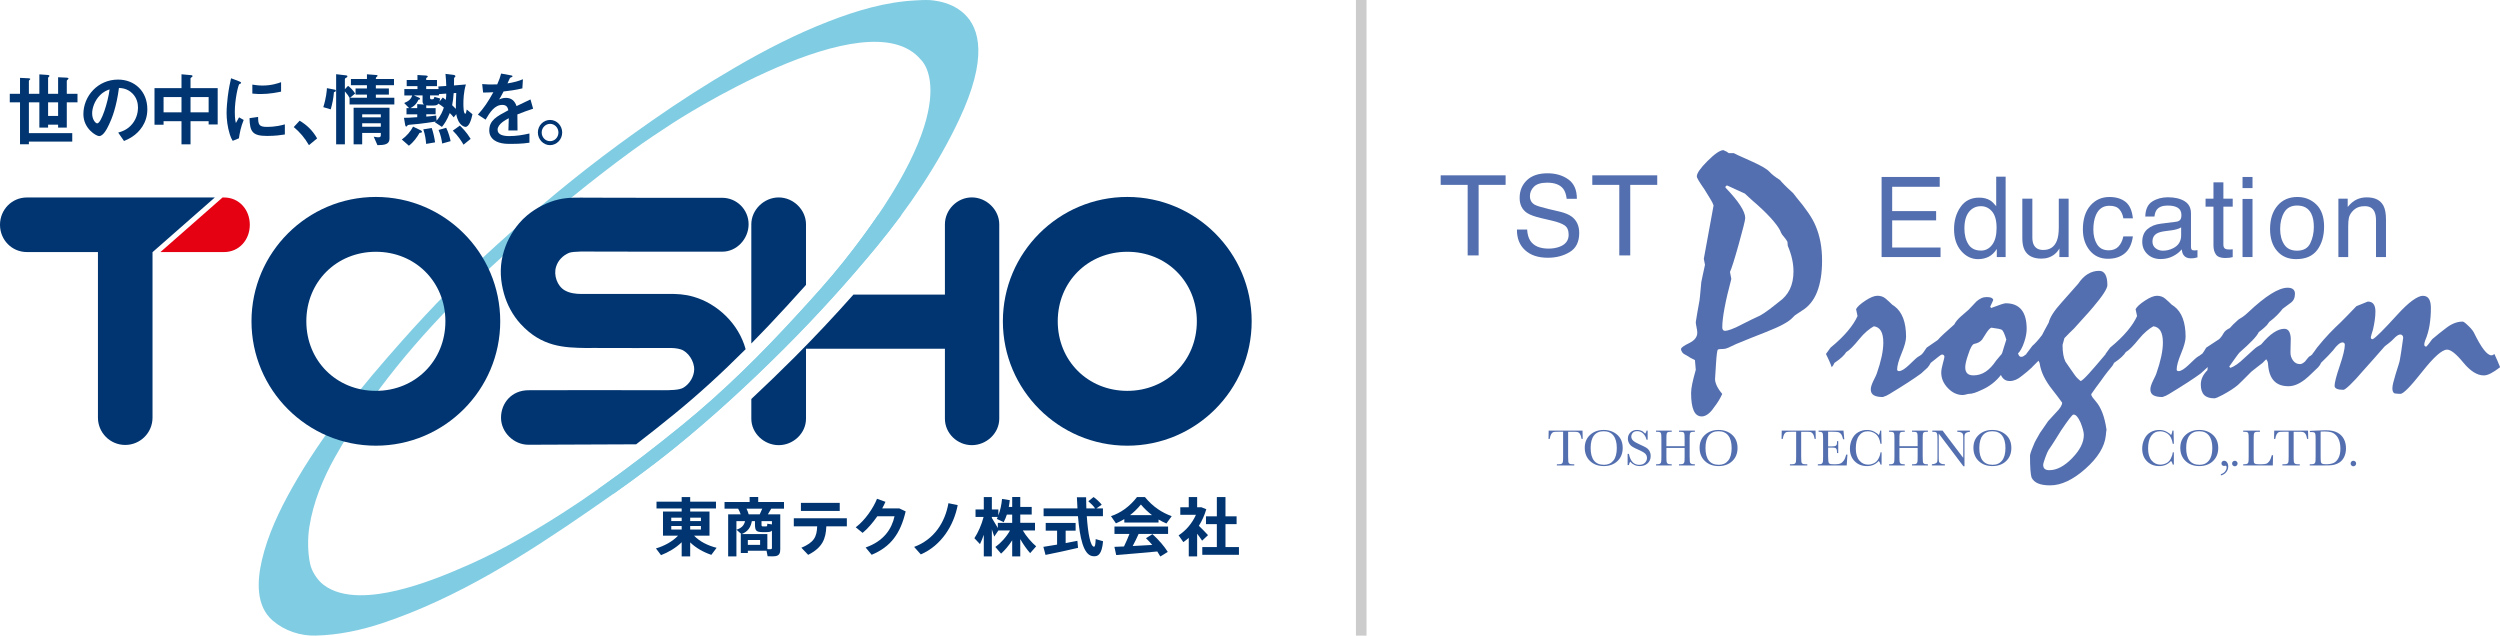 <svg enable-background="new 0 0 236 60" height="60" viewBox="0 0 236 60" width="236" xmlns="http://www.w3.org/2000/svg"><path d="m6.305 9.661v2.385h-.821v-.277h-.944v.277h-.825v-2.385h-.987v2.907h4.093v.802h-4.093v.249h-.838v-3.958h-.967v-.808h.967v-1.502l.794.037c.162.011.17.05.17.071 0 .022-.008.049-.059.085-.06.046-.068.075-.068.1v1.209h.988v-1.833l.789.055c.093.008.161.03.161.095 0 .027-.005.044-.057.084-.062.05-.068.081-.068.111v1.487h.945v-1.56l.807.038c.102.005.171.028.171.09 0 .023-.008.047-.069.093-.042.031-.089.077-.089.131v1.209h1.01v.809h-1.01zm-.821 0h-.944v1.283h.945v-1.283z" fill="#003571"/><path d="m13.434 11.955c-.557.855-1.328 1.185-1.728 1.356l-.548-.793c.333-.1.882-.262 1.334-.826.452-.554.535-1.193.535-1.532 0-.423-.117-.938-.535-1.346-.467-.461-.988-.494-1.263-.513-.237 1.83-.675 2.907-.921 3.421-.222.478-.563 1.126-.952 1.126-.263 0-1.484-.693-1.484-2.072 0-1.707 1.359-3.263 3.275-3.263 1.544 0 2.762 1.087 2.762 2.803.001.675-.201 1.215-.475 1.639zm-3.994-2.965c-.526.525-.741 1.239-.741 1.709 0 .624.339.948.476.948.384 0 1.023-2.009 1.17-3.209-.214.074-.549.19-.905.552z" fill="#003571"/><path d="m19.695 11.748v-.308h-1.709v2.186h-.853v-2.186h-1.692v.337h-.856v-3.457h2.548v-1.308l.929.085c.043.008.112.016.112.085 0 .054-.053.084-.083.109-.058.038-.106.066-.106.113v.916h2.564v3.427h-.854zm-2.562-2.588h-1.692v1.446h1.692zm2.562 0h-1.709v1.446h1.709z" fill="#003571"/><path d="m22.554 13.055-.586.24c-.121-.202-.188-.325-.274-.608-.224-.716-.304-1.434-.304-2.025 0-.492.057-1.062.108-1.518.106-.831.211-1.299.313-1.756l.757.287c.053.022.193.08.193.14 0 .017-.007.044-.039.069-.011.007-.111.045-.125.053-.112.07-.431 1.46-.431 2.625 0 .131 0 .725.102 1.053.091-.16.137-.239.299-.538l.438.246c-.266.632-.379 1.243-.451 1.732zm2.658-.223c-1.353 0-1.634-.376-1.657-1.677l.81-.117c.006.73.081.94.83.94.847 0 1.427-.162 1.696-.239v.956c-.394.06-.891.137-1.679.137zm-.595-3.955c-.057 0-.401 0-.795-.042v-.848c.217.033.55.089.952.089.869 0 1.478-.217 1.76-.317v.891c-.341.07-1.092.227-1.917.227z" fill="#003571"/><path d="m28.287 11.394c.623.375 1.189.862 1.65 1.671l-.773.638c-.387-.672-.854-1.225-1.436-1.71z" fill="#003571"/><path d="m31.524 8.699c-.047.584-.156 1.123-.305 1.625l-.7-.209c.275-.855.33-1.564.343-1.794l.691.133c.143.024.148.067.148.105.001.086-.088.116-.177.14zm1.476 1.16v-.621c-.097-.178-.185-.315-.443-.61v4.998h-.826v-6.622l.936.109c.051.009.127.022.127.093 0 .076-.061.098-.104.124-.063.028-.134.068-.134.151v.942l.302-.323c.23.176.499.445.667.731l-.48.397h1.594v-.296h-1.075v-.579h1.075v-.309h-1.513v-.586h1.513v-.446l.909.07c.034 0 .095.03.095.06 0 .04-.031.063-.053.086-.096.075-.11.106-.11.23h1.713v.585h-1.713v.309h1.23v.579h-1.23v.296h1.745v.632zm2.63 3.844-.351-.8c.284.053.403.058.456.058.163 0 .214-.074.214-.197v-.218h-1.759v1.08h-.809v-3.456h3.387v2.914c0 .574-.514.608-1.138.619zm.319-2.912h-1.759v.287h1.759zm0 .848h-1.759v.324h1.759z" fill="#003571"/><path d="m39.604 12.546c-.232.4-.53.838-1.004 1.21l-.667-.586c.467-.339.817-.752 1.061-1.216l.718.346c.045.023.121.067.121.146 0 .077-.127.092-.229.1zm4.327-.567c-.035 0-.667-.08-.861-1.203l-.239.302c-.124-.163-.271-.309-.37-.407-.29.724-.52 1.03-.742 1.309l-.662-.438.083-.069c-.527.082-1.064.159-1.597.22-.112.017-.631.056-.75.069-.121.008-.289.024-.334.086-.073.086-.081.103-.111.103-.066 0-.096-.133-.104-.181l-.11-.647c.296 0 .601-.014 1.253-.061v-.27h-1.014v-.585h.25l-.469-.482c.417-.178.645-.347.758-.716h-.743v-.6h1.239v-.281h-1.016v-.576h1.016v-.47l.752.045c.031 0 .221.007.221.101 0 .053-.073.075-.147.137v.187h1.017v.576h-1.017v.279h1.166l-.024-.242.751-.051c-.015-.385-.021-.617-.074-1.141l.728.09c.134.018.207.057.207.132 0 .032-.015.046-.028.069-.081.075-.09.075-.094.11 0 .006-.011.583-.011.692l1.127-.094c-.224.717-.237 1.486-.237 1.815 0 .188 0 .949.181.949.066 0 .11-.254.133-.4l.542.446c-.09.435-.292 1.197-.67 1.197zm-4.04-2.396v-.576h-.823l.475.207c.029.013.112.045.112.122 0 .054-.069.068-.154.078-.227.509-.552.684-.76.792h.646v-.378l.631.04c-.044-.046-.127-.115-.127-.285zm.338 4.002c-.033-.371-.085-.845-.27-1.375l.795-.128c.156.436.269 1.002.318 1.356zm1.161-3.801c-.081.099-.16.176-.459.176h-.517c-.062 0-.127-.007-.174-.017v.262h.883v.585h-.883v.216c.284-.021.536-.042.936-.1l.037.487c.423-.487.581-.933.685-1.239-.148-.126-.313-.252-.508-.37zm.046-.899v.123h-.839v.207c0 .136.044.162.179.162.179 0 .185-.046.231-.233l.54.155c-.006.062-.029.179-.066.301l.318-.395c.057.041.19.146.284.22.038-.25.044-.396.044-.589zm.305 4.664c-.052-.392-.147-.83-.341-1.281l.721-.207c.229.461.363.994.416 1.264zm1.085-4.758c-.032.455-.066.746-.142 1.141.104.097.224.208.35.346-.009-.425.007-.748.036-1.5zm.932 4.867c-.19-.326-.518-.843-1.013-1.325l.666-.477c.223.217.617.6 1.019 1.253z" fill="#003571"/><path d="m48.841 10.801c0 .302.013 1.254.013 1.515h-.862c.022-.44.03-.815.038-1.156-.281.147-1.057.548-1.057 1.087 0 .499.576.6 1.116.6.64 0 1.268-.102 1.891-.246v.869c-.703.114-1.527.114-1.765.114-.415 0-1.277 0-1.744-.514-.284-.307-.284-.648-.284-.755 0-.955.684-1.317 1.798-1.909-.048-.23-.136-.504-.565-.504-.725 0-1.176.699-1.581 1.391l-.726-.472c.585-.651.955-1.199 1.459-2.115-.423.021-.651.031-.967.031l-.088-.8c.445.038.773.051 1.419.031.185-.415.282-.686.37-1.025l.928.17c.023.009.148.022.148.076 0 .047-.027.069-.073.087-.015.005-.163.074-.163.074-.014.007-.2.439-.239.524.684-.116 1.018-.214 1.456-.394l-.051.862c-.668.164-1.277.233-1.775.293-.238.457-.298.563-.423.761.096-.047.319-.159.64-.159.51 0 .838.271 1.008.777.871-.424.966-.47 1.315-.63l.25.877c-.582.191-.937.322-1.486.54z" fill="#003571"/><path d="m53.071 12.508c0 .653-.51 1.184-1.142 1.195-.633 0-1.154-.542-1.154-1.195 0-.661.521-1.186 1.154-1.186.623.001 1.142.525 1.142 1.186zm-1.936 0c0 .453.356.823.794.817.438 0 .787-.364.787-.817s-.356-.817-.787-.817c-.429 0-.794.364-.794.817z" fill="#003571"/><path d="m106.418 42.073c-6.475 0-11.746-5.268-11.746-11.742s5.271-11.739 11.746-11.739c6.472 0 11.74 5.265 11.74 11.739s-5.268 11.742-11.74 11.742zm0-18.305c-3.723 0-6.567 2.841-6.567 6.564 0 3.722 2.844 6.565 6.567 6.565 3.718 0 6.564-2.844 6.564-6.565 0-3.723-2.846-6.564-6.564-6.564z" fill="#003571"/><path d="m87.418.001c-.311-.003-.621.018-.928.034-2.857.135-5.618.958-8.278 1.991-3.027 1.174-5.939 2.669-8.746 4.301-2.737 1.587-5.411 3.303-8.005 5.122-2.06 1.438-4.084 2.92-6.065 4.467-.947.742-1.882 1.489-2.808 2.255-1.044.858-2.077 1.735-3.092 2.633-.911.798-1.814 1.604-2.714 2.416-3.107 2.815-6.013 5.784-8.794 8.916-3.902 4.395-7.521 8.791-10.417 13.924-1.197 2.123-2.292 4.432-2.847 6.815-.442 1.907-.611 4.309 1.026 5.715 1.114.956 2.603 1.451 4.06 1.409 2.127-.052 4.26-.5 6.27-1.168 7.146-2.389 13.501-6.451 19.661-10.703 2.699-1.859 5.368-3.768 7.916-5.829 3.664-2.968 7.137-6.17 10.469-9.504 3.037-3.042 5.921-6.224 8.652-9.539 3.003-3.649 5.754-7.692 7.77-11.982 5.443-11.563-3.13-11.273-3.13-11.273zm-7.758 24.667c-1.392 1.751-2.902 3.409-4.413 5.056-3.37 3.681-6.907 7.191-10.777 10.349-4.863 3.964-9.98 7.735-15.449 10.825-1.552.879-3.139 1.692-4.768 2.415-2.2.976-4.47 1.88-6.813 2.435-2.107.496-5.074.874-6.924-.562-.561-.435-1.081-1.237-1.236-1.938-.235-1.066-.25-2.409-.08-3.489.363-2.336 1.29-4.588 2.44-6.635 3.368-5.986 7.85-11.308 12.761-16.081 1.396-1.351 2.827-2.664 4.288-3.939 3.546-3.106 7.2-6.118 11.01-8.897 1.247-.91 2.525-1.751 3.82-2.595 0 0 18.404-11.998 23.415-5.971.001-.001 4.672 3.997-7.274 19.027z" fill="#80cce3"/><path d="m35.482 42.073c-6.477 0-11.741-5.268-11.741-11.742s5.264-11.739 11.741-11.739c6.474 0 11.74 5.265 11.74 11.739s-5.266 11.742-11.74 11.742zm0-18.305c-3.721 0-6.564 2.841-6.564 6.564 0 3.722 2.843 6.565 6.564 6.565s6.564-2.844 6.564-6.565c0-3.723-2.843-6.564-6.564-6.564z" fill="#003571"/><path d="m2.538 18.642c-1.423 0-2.538 1.155-2.538 2.578 0 1.422 1.115 2.574 2.538 2.574h6.708v15.63c0 1.426 1.152 2.579 2.573 2.579 1.424 0 2.579-1.153 2.579-2.579v-15.63h.013l5.869-5.152z" fill="#003571"/><path d="m21.15 18.642h-.141l-5.864 5.152h6.005c1.423 0 2.431-1.152 2.431-2.574.001-1.423-1.007-2.578-2.431-2.578z" fill="#e50012"/><path d="m76.086 26.896v-5.719c0-1.38-1.198-2.539-2.577-2.539-1.377 0-2.585 1.159-2.585 2.539v11.25c1.1-1.113 2.218-2.297 3.38-3.565.619-.674 1.215-1.327 1.782-1.966z" fill="#003571"/><path d="m91.742 18.635c-1.377 0-2.542 1.162-2.542 2.542v6.63h-8.634c-1.791 2.021-3.646 3.994-5.536 5.89-1.392 1.39-2.757 2.71-4.105 3.967v1.86c0 1.379 1.208 2.498 2.585 2.498 1.379 0 2.577-1.119 2.577-2.498v-6.602h13.113v6.602c0 1.379 1.165 2.498 2.542 2.498 1.378 0 2.588-1.119 2.588-2.498v-18.347c0-1.38-1.21-2.542-2.588-2.542z" fill="#003571"/><path d="m70.388 32.964c-.653-2.398-2.655-4.293-4.906-4.946-.857-.25-1.595-.279-2.38-.27l-8.236.002c-.535-.008-1.077-.067-1.548-.337-.728-.414-1.071-1.438-.827-2.225.184-.607.647-1.077 1.231-1.32.389-.158 1.824-.121 1.824-.121 4.474.012 8.509.019 12.63.013 1.377 0 2.494-1.214 2.492-2.594 0-1.377-1.118-2.493-2.493-2.493-4.12.007-8.152 0-12.618-.012-.932 0-1.876-.048-2.789.159-1.102.251-2.142.796-3.007 1.511-.267.223-.521.474-.75.742-.746.869-1.293 1.94-1.559 3.062-.294 1.21-.208 2.416.128 3.606.294 1.04.828 2.03 1.554 2.828 2.009 2.203 4.158 2.247 6.16 2.283.345.004 1.316-.016 1.622 0h.85c.197 0 .393 0 .589-.002l1.517.006c1.089 0 2.176 0 3.268-.006.301-.003.731.006 1.124.131.67.214 1.292 1.094 1.267 1.921-.02.628-.394 1.298-.98 1.675-.401.262-1.251.259-2.038.262-4.472-.01-8.509-.018-12.631 0-1.587.005-2.587 1.217-2.585 2.597.002 1.377 1.209 2.549 2.587 2.549 3.346-.003 6.648-.036 10.166-.041 1.17-.899 2.372-1.85 3.616-2.865 2.228-1.817 4.424-3.813 6.722-6.115z" fill="#003571"/><path d="m79.66 24.668c-1.392 1.751-2.902 3.409-4.413 5.056-3.37 3.681-6.907 7.191-10.777 10.349-2.58 2.106-5.234 4.152-7.972 6.074v.462h1.419c1.955-1.385 3.877-2.807 5.739-4.312 3.664-2.968 7.137-6.17 10.469-9.504 3.037-3.042 5.921-6.224 8.652-9.539.789-.958 1.557-1.942 2.301-2.947h-2.193c-.912 1.337-1.973 2.789-3.225 4.361z" fill="#80cce3"/><path d="m67.649 51.712-.498.666c-.732-.246-1.445-.642-1.997-1.175v1.319h-.804v-1.332c-.545.534-1.247.941-1.949 1.217l-.48-.636c.774-.222 1.571-.653 2.087-1.205h-1.421v-2.279h1.763v-.287h-2.375v-.642h2.375v-.438h.804v.438h2.435v.642h-2.435v.288h1.823v2.279h-1.457c.522.552 1.319.947 2.129 1.145zm-4.282-2.524h.983v-.318h-.983zm0 .797h.983v-.33h-.983zm2.801-.797v-.318h-1.014v.318zm0 .797v-.33h-1.014v.33z" fill="#003571"/><path d="m70.597 51.988v.216h-.666v-1.787h.054l-.462-.414c.521-.162.726-.443.81-.81h-.815v3.334h-.78v-3.976h1.181c-.06-.18-.144-.366-.24-.534h-1.283v-.629h2.369v-.474h.81v.474h2.435v.629h-1.205c-.09.162-.198.348-.318.534h.384.408.378v3.304c0 .372-.102.582-.432.642-.162.03-.51.024-.761.012l-.102-.522h-1.765zm0-1.571h1.841v1.421c.132.012.27.012.324.006.078-.006.108-.048.108-.126v-1.625c-.096.108-.246.132-.504.138-.126 0-.318 0-.426 0-.569-.012-.671-.15-.671-.744v-.294h-.294c-.108.57-.342.972-.959 1.224h.27zm1.121-1.865c.09-.18.174-.366.24-.534h-1.487c.09.186.162.372.204.534zm.036 2.885v-.462h-1.158v.462zm.132-1.95c0 .174.018.204.126.204h.306c.096 0 .108-.018.114-.252l.438.066v-.312h-.983v.294z" fill="#003571"/><path d="m76.291 52.378-.642-.672c1.205-.503 1.457-1.031 1.493-2.021h-2.207v-.761h5.007v.761h-1.937c-.047 1.182-.359 2.003-1.714 2.693zm2.98-4.905v.761h-3.664v-.761z" fill="#003571"/><path d="m84.882 47.988.612.288c-.492 2.099-1.403 3.34-3.208 4.096l-.57-.689c1.715-.6 2.459-1.739 2.729-2.95h-1.625c-.42.605-.912 1.181-1.391 1.571l-.647-.527c.875-.654 1.667-1.823 2.009-2.693l.797.288c-.084.198-.192.408-.306.618h1.6z" fill="#003571"/><path d="m90.407 47.683c-.366 1.919-1.541 3.813-3.484 4.653l-.63-.708c1.901-.702 2.926-2.333 3.238-4.126z" fill="#003571"/><path d="m92.51 51.364-.528-.558c.33-.492.689-1.283.87-2.009h-.762v-.702h.78v-1.175h.761v1.175h.612v.558c.192-.492.3-1.02.348-1.553l.732.114c-.024.216-.054.432-.096.642h.324v-.936h.762v.936h1.08v.719h-1.08v.78h1.391v.72h-1.151c.33.563.828 1.133 1.259 1.499l-.569.642c-.312-.354-.648-.828-.93-1.325v1.631h-.763v-1.517c-.312.492-.689.936-1.049 1.259l-.54-.629c.503-.36 1.043-.941 1.385-1.559h-1.098l-.39.576c-.06-.192-.138-.432-.228-.684v2.554h-.76v-2.039c-.114.329-.24.629-.36.881zm1.121-2.47c.198.324.408.678.564.948v-.486h1.355v-.78h-.503c-.078.246-.18.492-.3.72l-.648-.312c.03-.066.054-.125.084-.186h-.552z" fill="#003571"/><path d="m99.788 51.412v-1.319h-1.073v-.726h2.824v.726h-.941v1.175c.402-.078.792-.15 1.109-.216l.06.666c-.899.216-2.273.51-3.07.666l-.204-.762c.329-.048.797-.126 1.295-.21zm1.924-3.418c-.024-.342-.036-.695-.054-1.055h.869c0 .366.012.719.024 1.055h.827c-.156-.228-.377-.45-.642-.678l.498-.396c.33.246.582.486.768.726l-.504.348h.618v.738h-1.523c.114 1.697.348 2.836.671 2.878.102.012.144-.168.168-.72l.696.204c-.108 1.211-.456 1.517-1.043 1.397-.804-.168-1.158-1.697-1.326-3.76h-3.244v-.738h3.197z" fill="#003571"/><path d="m109.368 49.326h-3.232v-.324c-.258.156-.522.288-.792.402l-.468-.678c.9-.3 1.745-.881 2.459-1.805h.744c.75.923 1.625 1.481 2.53 1.805l-.498.69c-.252-.108-.498-.228-.744-.372v.282zm-3.263 2.26c.192-.402.378-.822.516-1.182h-1.415v-.702h5.061v.702h-2.782c-.156.354-.348.75-.558 1.14.618-.03 1.277-.066 1.847-.102-.18-.21-.377-.426-.594-.636l.612-.384c.642.594 1.115 1.146 1.445 1.679l-.702.432c-.084-.156-.18-.312-.288-.474-1.175.114-2.878.258-3.879.336l-.168-.774c.252-.011.558-.017.905-.035zm2.645-2.956c-.354-.27-.702-.6-1.049-1.001-.336.402-.672.731-1.025 1.001z" fill="#003571"/><path d="m113.011 52.521h-.792v-1.751c-.162.15-.33.282-.51.408l-.45-.642c.695-.45 1.283-1.139 1.637-1.937h-1.476v-.713h.798v-.965h.792v.965h.126.18.102l.456.186c-.162.558-.401 1.085-.701 1.565.324.312.659.654.863.881l-.558.522c-.12-.186-.288-.42-.468-.66v2.141zm1.859-.881v-2.165h-1.025v-.732h1.025v-1.823h.815v1.823h1.05v.732h-1.05v2.165h1.271v.731h-3.46v-.731z" fill="#003571"/><g fill="#546faf"><path d="m142.13 16.551v.901h-2.548v6.66h-1.035v-6.66h-2.547v-.901z"/><path d="m144.163 21.672c.023.429.121.777.292 1.045.327.501.904.751 1.73.751.371 0 .708-.055 1.012-.165.588-.213.883-.594.883-1.143 0-.412-.125-.705-.374-.88-.253-.172-.648-.321-1.187-.448l-.992-.232c-.648-.151-1.107-.317-1.376-.499-.465-.316-.698-.788-.698-1.416 0-.679.229-1.237.686-1.673s1.105-.654 1.943-.654c.771 0 1.427.191 1.966.574s.809.994.809 1.835h-.962c-.049-.405-.155-.716-.316-.932-.299-.395-.808-.592-1.525-.592-.579 0-.995.127-1.249.381-.253.254-.38.549-.38.885 0 .371.15.641.449.813.196.11.64.247 1.332.412l1.027.242c.495.117.877.276 1.147.479.465.354.698.867.698 1.539 0 .837-.297 1.436-.892 1.796-.594.36-1.284.541-2.07.541-.917 0-1.635-.24-2.154-.721-.519-.477-.773-1.124-.763-1.94h.964z"/><path d="m156.443 16.551v.901h-2.548v6.66h-1.034v-6.66h-2.548v-.901z"/><path d="m177.623 16.706h5.487v.927h-4.488v2.295h4.148v.875h-4.148v2.563h4.565v.9h-5.564z"/><path d="m187.882 18.924c.165.103.35.283.559.54v-2.784h.891v7.586h-.834v-.766c-.216.34-.47.585-.765.736-.294.151-.631.227-1.01.227-.611 0-1.141-.258-1.589-.774-.448-.517-.672-1.204-.672-2.062 0-.803.204-1.499.613-2.087.408-.588.992-.883 1.751-.883.421-.001.772.089 1.056.267zm-2.068 4.133c.249.398.648.597 1.198.597.427 0 .777-.185 1.052-.553s.413-.898.413-1.588c0-.697-.143-1.212-.425-1.547-.284-.334-.634-.502-1.05-.502-.464 0-.841.179-1.129.536s-.433.882-.433 1.575c0 .59.125 1.084.374 1.482z"/><path d="m191.854 18.754v3.66c0 .281.043.511.13.689.161.33.459.494.898.494.628 0 1.056-.288 1.283-.865.124-.309.185-.732.185-1.271v-2.707h.927v5.512h-.875l.01-.813c-.118.209-.265.386-.44.53-.346.288-.768.432-1.262.432-.771 0-1.296-.262-1.576-.788-.151-.281-.227-.657-.227-1.127v-3.747h.947z"/><path d="m200.642 19.048c.39.302.625.821.703 1.56h-.901c-.055-.34-.18-.622-.376-.847-.195-.225-.509-.337-.942-.337-.59 0-1.012.288-1.266.864-.165.374-.247.834-.247 1.383 0 .552.117 1.016.35 1.393s.601.565 1.102.565c.385 0 .689-.117.913-.351.225-.234.38-.555.466-.961h.901c-.103.731-.36 1.266-.772 1.604s-.938.507-1.581.507c-.72 0-1.295-.263-1.724-.79s-.644-1.185-.644-1.974c0-.968.235-1.721.706-2.26.47-.539 1.069-.808 1.796-.808.622-.001 1.126.15 1.516.452z"/><path d="m205.437 20.931c.212-.027.355-.116.427-.267.041-.083.062-.202.062-.357 0-.316-.112-.546-.336-.689-.225-.143-.545-.214-.962-.214-.483 0-.826.131-1.028.393-.112.145-.186.36-.22.646h-.865c.017-.681.237-1.155.66-1.422s.915-.4 1.473-.4c.648 0 1.174.124 1.579.371.401.247.602.631.602 1.153v3.176c0 .096.02.173.059.231.04.059.123.087.25.087.041 0 .087-.002.139-.007s.107-.013.165-.023v.685c-.145.042-.254.067-.33.077s-.179.016-.309.016c-.319 0-.55-.113-.695-.34-.076-.12-.128-.29-.159-.509-.189.247-.46.461-.813.643-.354.182-.743.273-1.168.273-.511 0-.929-.155-1.253-.465s-.486-.698-.486-1.165c0-.51.16-.906.479-1.187s.737-.455 1.256-.52zm-1.951 2.503c.195.154.427.231.695.231.326 0 .642-.075.947-.226.515-.25.772-.66.772-1.229v-.745c-.113.072-.259.132-.437.181-.178.048-.353.083-.523.103l-.56.072c-.335.045-.588.115-.758.211-.286.161-.429.417-.429.77-.001.267.097.477.293.632z"/><path d="m208.951 17.215h.937v1.539h.88v.756h-.88v3.598c0 .192.065.321.195.386.072.038.192.057.36.057.045 0 .093-.001.144-.003.052-.002.112-.008.18-.017v.736c-.106.031-.217.054-.332.067s-.239.021-.373.021c-.432 0-.726-.111-.88-.332-.155-.222-.232-.509-.232-.862v-3.649h-.746v-.756h.746v-1.541z"/><path d="m211.695 16.706h.942v1.05h-.942zm0 2.074h.942v5.486h-.942z"/><path d="m218.663 19.304c.487.473.731 1.169.731 2.088 0 .888-.215 1.622-.644 2.201-.43.58-1.096.869-1.999.869-.753 0-1.351-.256-1.793-.769-.443-.513-.665-1.201-.665-2.065 0-.926.233-1.663.7-2.211s1.094-.823 1.881-.823c.705.001 1.302.238 1.789.71zm-.575 3.664c.226-.464.338-.981.338-1.55 0-.514-.082-.932-.244-1.254-.258-.508-.702-.761-1.334-.761-.56 0-.967.216-1.221.648s-.381.953-.381 1.562c0 .586.127 1.075.381 1.465s.658.586 1.211.586c.607.001 1.024-.232 1.25-.696z"/><path d="m220.743 18.754h.88v.782c.261-.322.537-.554.829-.695s.616-.211.973-.211c.782 0 1.311.272 1.585.818.151.298.227.726.227 1.282v3.536h-.942v-3.474c0-.336-.05-.607-.149-.813-.165-.343-.463-.515-.896-.515-.22 0-.4.022-.541.067-.253.076-.477.227-.669.453-.154.182-.255.37-.301.563-.046.194-.069.471-.069.832v2.887h-.926v-5.512z"/><path d="m146.291 41.438h-.112l.017-.791h3.194l.017.791h-.104c-.037-.217-.088-.374-.152-.47-.065-.096-.135-.155-.209-.176-.074-.022-.201-.033-.381-.033h-.529v2.322c0 .258.006.427.018.508s.045.14.098.179c.054.039.154.058.301.058h.161v.112h-1.641v-.112h.17c.141 0 .238-.018.292-.053.055-.036.089-.091.104-.167.016-.076.023-.25.023-.526v-2.322h-.488c-.211 0-.354.01-.427.03-.073.021-.141.082-.205.183-.064.104-.113.259-.147.467z"/><path d="m149.601 42.271c0-.508.17-.916.51-1.223.34-.308.764-.461 1.271-.461.513 0 .941.152 1.285.456.344.305.516.719.516 1.245 0 .509-.165.922-.494 1.237s-.762.473-1.299.473c-.522 0-.951-.157-1.286-.473s-.503-.733-.503-1.254zm.556.017c0 .528.105.926.317 1.191.211.266.527.398.95.398.37 0 .663-.133.878-.398s.323-.66.323-1.186c0-.512-.106-.904-.318-1.176-.211-.272-.519-.409-.922-.409-.396 0-.7.133-.911.399-.212.266-.317.661-.317 1.181z"/><path d="m153.647 43.904v-1.058h.122c.138.689.463 1.034.978 1.034.231 0 .41-.066.537-.198s.191-.279.191-.443c0-.166-.056-.304-.168-.416-.111-.109-.315-.228-.611-.354-.264-.113-.462-.212-.597-.298-.134-.084-.239-.195-.314-.331s-.113-.281-.113-.435c0-.235.082-.43.244-.586.163-.156.369-.234.618-.234.139 0 .271.023.393.068.123.045.25.139.379.282.074-.089.116-.186.126-.289h.106v.862h-.106c-.062-.251-.17-.449-.327-.592-.156-.144-.336-.216-.542-.216-.196 0-.339.053-.431.159-.091.106-.137.222-.137.349 0 .151.058.28.172.385.113.106.318.227.614.359.283.126.489.228.618.305.128.076.231.183.309.319s.117.293.117.471c0 .282-.094.51-.282.687-.188.176-.438.264-.752.264-.361 0-.662-.138-.903-.415-.053.077-.093.183-.119.321z"/><path d="m159.027 42.288h-1.718v.793c0 .259.006.429.02.508.013.08.045.14.098.179.052.039.152.058.299.058h.085v.112h-1.48v-.112h.085c.141 0 .238-.018.292-.053.054-.036.089-.091.104-.167.016-.076.023-.25.023-.526v-1.613c0-.263-.008-.432-.023-.507-.015-.076-.047-.129-.097-.158-.049-.029-.157-.043-.324-.043h-.061v-.112h1.48v.112h-.061c-.16 0-.265.013-.315.04s-.083.077-.101.149-.025.246-.025.52v.652h1.718v-.652c0-.263-.007-.432-.021-.507-.015-.076-.047-.129-.096-.158s-.157-.043-.324-.043h-.087v-.112h1.497v.112h-.049c-.162 0-.268.013-.317.04-.05.027-.084.077-.101.149-.017.073-.025.246-.025.52v1.613c0 .259.006.429.018.508.012.08.044.14.098.179.053.039.153.058.301.058h.075v.112h-1.497v-.112h.114c.14 0 .236-.018.29-.053.054-.036.089-.091.104-.167.014-.076.021-.25.021-.526z"/><path d="m160.442 42.271c0-.508.17-.916.51-1.223.34-.308.764-.461 1.271-.461.513 0 .941.152 1.285.456.344.305.516.719.516 1.245 0 .509-.165.922-.494 1.237s-.762.473-1.299.473c-.522 0-.951-.157-1.286-.473s-.503-.733-.503-1.254zm.556.017c0 .528.105.926.317 1.191.211.266.528.398.95.398.37 0 .663-.133.878-.398s.323-.66.323-1.186c0-.512-.106-.904-.318-1.176-.211-.272-.519-.409-.922-.409-.396 0-.7.133-.911.399-.212.266-.317.661-.317 1.181z"/><path d="m168.291 41.438h-.112l.017-.791h3.193l.017.791h-.104c-.037-.217-.088-.374-.153-.47-.064-.096-.134-.155-.208-.176-.074-.022-.202-.033-.381-.033h-.529v2.322c0 .258.006.427.018.508s.045.14.099.179.154.058.301.058h.16v.112h-1.641v-.112h.17c.141 0 .238-.018.292-.053.054-.036.089-.091.104-.167s.023-.25.023-.526v-2.322h-.488c-.212 0-.354.01-.427.03-.073.021-.141.082-.205.183-.063.104-.112.259-.146.467z"/><path d="m174.282 42.914h.117l-.07 1.024h-2.725v-.112h.068c.164 0 .269-.021.317-.065.048-.043.078-.099.091-.166s.02-.238.02-.514v-1.613c0-.251-.007-.417-.021-.496-.013-.079-.045-.135-.094-.167s-.153-.047-.312-.047v-.112h2.352l.077.821h-.114c-.052-.23-.115-.393-.19-.489s-.165-.157-.268-.182c-.104-.025-.27-.038-.5-.038h-.456v1.381h.35c.16 0 .272-.014.336-.041.064-.028.106-.069.126-.125.021-.056.031-.165.031-.327h.114v1.126h-.114c0-.183-.016-.305-.046-.368s-.076-.103-.135-.122-.159-.028-.299-.028h-.362v.779c0 .39.025.619.075.688.05.068.185.103.405.103h.245c.173 0 .315-.022.427-.067.112-.044.218-.135.319-.273.099-.137.178-.328.236-.57z"/><path d="m177.518 42.703h.104v1.153h-.104c-.029-.131-.082-.247-.158-.347-.29.327-.659.49-1.109.49-.475 0-.864-.15-1.166-.451s-.453-.699-.453-1.194c0-.325.069-.631.208-.918s.333-.5.583-.639c.249-.14.522-.209.82-.209.246 0 .469.05.669.152.199.101.349.213.447.336.07-.138.112-.28.126-.427h.106l.029 1.247h-.104c-.073-.443-.221-.751-.445-.924s-.477-.259-.758-.259c-.345 0-.619.14-.821.419-.204.28-.305.68-.305 1.201 0 .494.111.872.333 1.135.221.263.497.394.827.394.176 0 .356-.042.541-.128s.331-.231.438-.436c.109-.206.173-.404.192-.595z"/><path d="m181.024 42.288h-1.718v.793c0 .259.007.429.02.508.013.08.045.14.098.179s.153.058.3.058h.085v.112h-1.48v-.112h.085c.141 0 .238-.018.293-.053.054-.036.089-.091.104-.167s.023-.25.023-.526v-1.613c0-.263-.008-.432-.023-.507-.015-.076-.048-.129-.097-.158s-.157-.043-.324-.043h-.061v-.112h1.48v.112h-.061c-.16 0-.265.013-.315.04s-.083.077-.101.149-.025.246-.025.52v.652h1.718v-.652c0-.263-.007-.432-.022-.507-.015-.076-.046-.129-.096-.158-.049-.029-.158-.043-.324-.043h-.087v-.112h1.497v.112h-.048c-.162 0-.268.013-.318.04s-.083.077-.101.149-.025.246-.025.52v1.613c0 .259.006.429.018.508.012.08.045.14.098.179.054.039.154.058.301.058h.075v.112h-1.497v-.112h.114c.139 0 .236-.018.29-.053.054-.036.088-.091.103-.167s.022-.25.022-.526v-.793z"/><path d="m185.344 44.013-2.327-3.083v2.283c0 .189.009.314.028.374s.072.115.159.165.218.075.394.075v.112h-1.228v-.112c.157-.011.276-.04.359-.086.082-.046.131-.096.146-.149.016-.053.023-.179.023-.378v-1.744c0-.253-.012-.421-.035-.507s-.061-.141-.112-.165-.164-.037-.341-.037v-.112h.971l1.949 2.575v-1.969c0-.146-.015-.247-.045-.306-.03-.058-.091-.104-.183-.138s-.204-.051-.333-.051v-.112h1.194v.112c-.139.011-.249.038-.329.08s-.131.093-.153.151c-.022.059-.033.159-.033.3v2.722z"/><path d="m186.291 42.271c0-.508.169-.916.509-1.223.339-.308.765-.461 1.272-.461.513 0 .941.152 1.285.456.344.305.515.719.515 1.245 0 .509-.165.922-.493 1.237-.329.315-.763.473-1.3.473-.522 0-.952-.157-1.285-.473-.336-.315-.503-.733-.503-1.254zm.556.017c0 .528.106.926.316 1.191.211.266.528.398.95.398.371 0 .663-.133.878-.398.216-.265.324-.66.324-1.186 0-.512-.106-.904-.318-1.176-.211-.272-.519-.409-.922-.409-.397 0-.7.133-.912.399-.21.266-.316.661-.316 1.181z"/><path d="m205.108 42.703h.104v1.153h-.104c-.028-.131-.082-.247-.157-.347-.29.327-.66.49-1.109.49-.476 0-.865-.15-1.166-.451-.302-.301-.453-.699-.453-1.194 0-.325.07-.631.209-.918s.333-.5.583-.639c.249-.14.522-.209.82-.209.246 0 .468.05.668.152.2.101.349.213.448.336.069-.138.111-.28.126-.427h.106l.029 1.247h-.104c-.073-.443-.221-.751-.445-.924s-.477-.259-.759-.259c-.344 0-.618.14-.821.419-.203.28-.304.68-.304 1.201 0 .494.111.872.332 1.135.222.263.498.394.828.394.176 0 .356-.042.541-.128s.331-.231.438-.436c.107-.206.171-.404.19-.595z"/><path d="m205.82 42.271c0-.508.17-.916.509-1.223.34-.308.764-.461 1.272-.461.513 0 .941.152 1.285.456.344.305.516.719.516 1.245 0 .509-.165.922-.494 1.237s-.762.473-1.299.473c-.522 0-.951-.157-1.286-.473-.336-.315-.503-.733-.503-1.254zm.555.017c0 .528.106.926.317 1.191.211.266.528.398.95.398.371 0 .663-.133.878-.398s.323-.66.323-1.186c0-.512-.106-.904-.318-1.176-.211-.272-.519-.409-.922-.409-.396 0-.7.133-.911.399s-.317.661-.317 1.181z"/><path d="m209.65 44.884v-.122c.171-.05.305-.138.4-.263.096-.125.143-.251.143-.377 0-.107-.034-.16-.102-.16-.013 0-.034.003-.063.012-.024.008-.047.012-.067.012-.073 0-.134-.021-.183-.064-.048-.043-.073-.099-.073-.169 0-.074.023-.136.071-.185.047-.048.107-.073.182-.073.115 0 .208.053.281.16.071.105.107.23.107.372 0 .205-.062.386-.188.541-.125.156-.294.261-.508.316z"/><path d="m210.707 43.756c0-.071.025-.132.076-.184.051-.051.112-.076.183-.076.073 0 .135.025.186.076.051.052.077.113.077.184 0 .073-.026.134-.078.185-.051.051-.113.077-.185.077-.073 0-.134-.026-.185-.079-.05-.053-.074-.114-.074-.183z"/><path d="m214.577 42.97-.024.968h-2.795v-.112h.097c.142 0 .238-.018.293-.053.054-.036.089-.091.104-.167s.022-.25.022-.526v-1.613c0-.263-.007-.432-.022-.507-.016-.076-.048-.129-.097-.158s-.157-.043-.324-.043h-.073v-.112h1.58v.112h-.146c-.162 0-.268.013-.318.04s-.083.077-.101.149c-.017.073-.025.246-.025.52v1.723c0 .237.007.386.019.446.013.06.049.106.106.14.058.033.181.049.37.049h.25c.202 0 .352-.018.45-.053.098-.036.191-.113.279-.233s.168-.31.241-.57z"/><path d="m214.781 41.438h-.111l.017-.791h3.192l.018.791h-.104c-.038-.217-.088-.374-.153-.47-.064-.096-.134-.155-.208-.176-.074-.022-.202-.033-.381-.033h-.53v2.322c0 .258.007.427.019.508.013.081.045.14.099.179.053.039.154.058.301.058h.16v.112h-1.641v-.112h.17c.141 0 .238-.018.293-.053.054-.036.089-.091.104-.167.016-.076.023-.25.023-.526v-2.322h-.487c-.213 0-.354.01-.427.03-.073.021-.141.082-.205.183-.065.104-.114.259-.149.467z"/><path d="m218.053 40.675.542-.027c.451-.023.756-.034.912-.034.488 0 .87.074 1.143.223.274.149.478.35.61.605.134.254.201.548.201.882 0 .24-.037.461-.11.661-.073.199-.173.365-.299.497-.127.132-.274.232-.442.301-.167.069-.326.112-.477.128-.15.017-.362.026-.635.026h-1.458v-.112h.135c.141 0 .238-.018.292-.053.054-.036.089-.091.104-.167s.023-.25.023-.526v-1.586c0-.262-.008-.432-.023-.508-.016-.077-.048-.129-.097-.158-.049-.028-.157-.042-.324-.042h-.097zm1.014.067v2.199c0 .325.006.535.019.628.012.094.048.16.109.198s.189.057.384.057c.286 0 .522-.039.706-.118.185-.079.339-.233.462-.463.124-.231.186-.525.186-.882 0-.278-.036-.527-.107-.745-.072-.218-.176-.396-.31-.532-.135-.137-.283-.23-.446-.279-.164-.049-.373-.074-.629-.074-.123-.001-.248.003-.374.011z"/><path d="m221.898 43.756c0-.071.025-.132.076-.184.051-.051.112-.076.183-.076.073 0 .135.025.186.076.051.052.077.113.077.184 0 .073-.027.134-.078.185s-.113.077-.185.077c-.073 0-.134-.026-.185-.079-.049-.053-.074-.114-.074-.183z"/><path d="m161.761 19.397c-.042-.147-.14-.345-.292-.593s-.345-.561-.577-.94c-.243-.348-.422-.619-.538-.814s-.174-.33-.174-.403c0-.294.339-.78 1.019-1.458.68-.677 1.178-1.016 1.494-1.016.232.095.4.189.506.284h.474c.285.147.577.284.877.411s.593.258.878.395c.854.39 1.385.703 1.597.94.21.237.548.503 1.012.797.063.084.189.224.379.418.189.195.448.44.774.735.042.031.095.089.158.174.063.084.132.173.206.269.453.537.835 1.032 1.146 1.485s.545.874.704 1.263c.2.474.351.979.45 1.517.101.537.15 1.122.15 1.753 0 1.169-.158 2.153-.474 2.954-.316.8-.806 1.396-1.47 1.785-.063.053-.153.113-.269.182-.116.068-.232.145-.348.229l-.206.206c-.179.2-.477.413-.893.64-.417.226-.962.471-1.636.734-.896.348-1.839.727-2.83 1.137-.274.137-.509.248-.704.332s-.345.126-.451.126c-.306 0-.49.021-.553.063-.063.043-.121.465-.174 1.267-.032.518-.063 1.024-.095 1.521 0 .18.055.388.166.626.111.237.282.494.514.768-.095.212-.203.418-.324.619s-.271.418-.451.65c-.189.286-.385.5-.585.643s-.39.214-.569.214c-.348 0-.604-.185-.767-.554-.163-.37-.245-.924-.245-1.662 0-.232.037-.525.11-.878s.185-.788.332-1.306l-.079-.918c-.137-.063-.271-.132-.403-.205-.131-.075-.26-.153-.387-.238-.19-.084-.325-.179-.403-.285-.079-.105-.119-.21-.119-.316 0-.126.255-.314.767-.561.511-.248.767-.577.767-.988 0-.116-.024-.284-.071-.506-.048-.221-.071-.385-.071-.49.095-.612.2-1.228.316-1.85.021-.063.047-.253.079-.569.031-.316.073-.77.126-1.359.031-.18.079-.406.142-.68s.132-.59.206-.948l-.111-.569zm1.296-1.881c-.063 0-.108.016-.134.047s-.04.079-.04.143c1.243 1.295 1.865 2.254 1.865 2.875 0 .19-.203 1.009-.608 2.458s-.683 2.325-.83 2.63l.126.664c-.285 1.064-.498 1.978-.64 2.742-.143.764-.213 1.372-.213 1.825 0 .115.023.2.071.253.047.052.113.079.198.079.105 0 .295-.047.569-.142s.627-.258 1.059-.49c.274-.147.548-.284.822-.411.274-.126.553-.258.838-.396.116-.063.25-.145.403-.245s.319-.219.498-.355c.253-.19.453-.345.601-.466.147-.122.243-.198.285-.229.453-.316.796-.711 1.028-1.185.231-.474.348-1.038.348-1.691 0-.389-.045-.784-.135-1.185-.089-.4-.224-.811-.403-1.232l-.032-.379c-.021-.052-.058-.113-.11-.182-.053-.068-.111-.145-.174-.229-.063-.063-.132-.147-.206-.253-.074-.105-.143-.243-.206-.411-.169-.326-.474-.732-.917-1.216s-1.033-1.043-1.771-1.675c-.084-.074-.18-.161-.285-.261s-.221-.208-.348-.324c-.201-.095-.438-.202-.711-.323-.274-.123-.589-.267-.948-.436z"/><path d="m235.47 33.42c-.045.036-.091.066-.137.088-.045.023-.09.035-.135.035-.208 0-.451-.179-.727-.538-.276-.358-.591-.9-.944-1.625-.054-.109-.15-.238-.285-.388-.136-.15-.308-.315-.517-.497-.045-.036-.09-.068-.136-.095-.045-.027-.091-.041-.135-.041-.254 0-.513.052-.775.156s-.521.257-.774.456c-.245.182-.472.358-.68.53-.208.173-.417.345-.625.518-.127.181-.238.331-.333.448-.096.118-.179.209-.251.272-.109-.055-.163-.113-.163-.177 0-.054.004-.114.013-.177s.032-.14.068-.231c.199-.471.34-.963.421-1.476s.122-1.045.122-1.598c0-.381-.061-.669-.183-.864-.123-.195-.315-.292-.578-.292-.245 0-.571.147-.979.442-.408.294-.884.741-1.428 1.34-.635.699-1.148 1.242-1.538 1.632-.39.391-.653.617-.789.681-.063 0-.109-.016-.136-.048s-.041-.08-.041-.144c.054-.227.122-.461.204-.707.073-.308.129-.61.17-.905.041-.294.062-.568.062-.823 0-.299-.06-.528-.177-.687-.118-.159-.299-.238-.544-.238-.391.163-.749.309-1.076.435-.327.336-.613.632-.858.891-.246.258-.455.469-.627.633-.336.308-.692.659-1.07 1.054-.376.394-.765.841-1.164 1.34-.091.127-.173.243-.246.347-.072.104-.136.188-.19.251.003.006.005.01.008.016-.058.056-.116.106-.178.147-.068.045-.12.077-.157.095-.063.073-.125.146-.183.218-.06.073-.121.15-.184.231-.082.073-.161.132-.238.177-.078.045-.157.068-.238.068-.272 0-.493-.116-.66-.347s-.247-.492-.238-.782c0-.417.01-.853.028-1.306-.018-.298-.077-.523-.177-.673s-.245-.224-.435-.224c-.308 0-.644.12-1.007.36-.362.24-.753.609-1.17 1.109-.082.054-.154.099-.217.135-.063.037-.127.073-.19.109-.082.054-.22.17-.415.347s-.447.406-.755.687c-.263.254-.504.458-.722.612-.217.155-.426.264-.625.327l-.095-.123c.263-.372.476-.671.64-.897.163-.227.276-.372.339-.435.508-.445.914-.826 1.218-1.143.304-.318.501-.577.591-.776.209-.154.376-.291.504-.408.127-.118.213-.199.258-.245.064-.09.141-.195.231-.313.281-.208.526-.419.735-.633.209-.213.385-.415.531-.605.263-.199.507-.381.734-.544.146-.1.252-.222.32-.367s.102-.312.102-.503c0-.182-.057-.322-.17-.422-.114-.1-.288-.15-.524-.15-.426 0-.95.195-1.571.585s-1.345.975-2.17 1.755c-.182.172-.349.311-.503.415s-.281.184-.381.238c-.208.182-.381.34-.516.476-.137.137-.241.25-.313.34-.136.063-.257.136-.36.218-.104.082-.188.182-.251.299-.083.145-.154.256-.218.333s-.118.138-.163.184l-1.238.816c-.09.154-.17.284-.238.387-.067.104-.12.175-.156.211h-.028c-.145.118-.268.202-.368.251-.099.05-.39.311-.871.782-.19.182-.367.324-.53.429s-.304.156-.421.156c-.054 0-.098-.013-.129-.041-.032-.027-.048-.063-.048-.109 0-.345.141-.854.421-1.53.282-.676.422-1.195.422-1.558 0-.689-.091-1.274-.272-1.755s-.454-.857-.816-1.129c-.046-.036-.118-.086-.218-.149-.199-.199-.406-.39-.619-.571s-.474-.272-.782-.272c-.29 0-.668.154-1.135.462-.468.308-.76.576-.878.802l.137.653c-.191.435-.497.905-.918 1.408-.422.503-.964 1.027-1.626 1.571-.145.208-.29.408-.435.599.003.007.007.013.01.021-.653.779-1.174 1.382-1.561 1.809-.39.431-.653.674-.789.728-.118-.09-.222-.182-.312-.272-.091-.09-.168-.182-.231-.272-.254-.354-.456-.641-.605-.864-.15-.222-.247-.365-.293-.428-.09-.182-.159-.401-.204-.66-.045-.258-.068-.565-.068-.918.063-.236.122-.449.176-.64.173-.182.334-.347.483-.496.15-.15.292-.289.429-.416.299-.344.603-.682.912-1.013.308-.331.603-.664.884-1 .454-.535.791-.975 1.013-1.319s.334-.599.334-.762c0-.444-.066-.78-.198-1.007-.132-.226-.324-.34-.578-.34-.381 0-.737.1-1.067.299-.332.2-.638.508-.918.925-.544.626-1.065 1.215-1.565 1.769-.353.39-.63.742-.829 1.054-.2.313-.327.592-.381.836-.136.254-.257.475-.36.66-.104.186-.193.356-.266.51-.19.254-.362.465-.517.632-.154.168-.29.302-.408.401-.136.172-.25.325-.341.456-.09.132-.167.233-.231.306.003.005.005.009.008.015-.1.081-.188.147-.26.189-.077.045-.151.068-.224.068s-.132-.025-.176-.075c-.046-.049-.087-.134-.124-.251.091-.082.188-.213.292-.395.104-.181.202-.407.292-.679.083-.246.142-.472.177-.681.037-.208.054-.39.054-.544 0-.816-.165-1.426-.496-1.829-.332-.403-.828-.605-1.49-.605-.063 0-.208.037-.435.109-.227.073-.54.186-.938.34l-.082-.123c.1-.208.195-.417.285-.626-.009-.09-.066-.161-.169-.211-.104-.05-.257-.075-.456-.075-.182 0-.35.037-.504.109-.154.073-.303.172-.449.299-.126.127-.251.258-.374.395-.122.136-.251.272-.388.408-.109.1-.227.202-.354.306s-.254.216-.381.333c-.146.127-.27.256-.375.388-.104.131-.179.247-.224.347-.39.345-.717.637-.979.878-.263.24-.458.438-.585.591l-1.047.721c-.09.127-.17.243-.238.347-.067.104-.133.188-.197.251.001.002.002.005.004.007-.141.113-.26.196-.357.244-.1.05-.39.311-.871.782-.19.182-.367.324-.53.429-.164.104-.304.156-.422.156-.054 0-.098-.013-.129-.041-.032-.027-.048-.063-.048-.109 0-.345.14-.854.421-1.53s.422-1.195.422-1.558c0-.689-.091-1.274-.272-1.755-.182-.481-.454-.857-.816-1.129-.045-.036-.118-.086-.217-.149-.2-.199-.406-.39-.619-.571s-.474-.272-.782-.272c-.291 0-.668.154-1.136.462s-.76.576-.877.802l.136.653c-.19.435-.497.905-.918 1.408-.422.503-.964 1.027-1.626 1.571-.145.208-.29.408-.436.599.109.217.209.428.299.632.091.204.172.41.245.619.082-.091.14-.172.177-.245.036-.073.063-.127.082-.163.299-.199.54-.385.721-.558s.312-.326.395-.463c.136-.072.308-.213.517-.421.208-.209.444-.476.708-.802.245-.3.485-.549.721-.749s.454-.354.653-.462c.299.036.523.182.673.435.149.254.224.622.224 1.102 0 .39-.052.83-.156 1.319s-.256 1.021-.456 1.591c-.046.127-.1.252-.164.374-.063.123-.122.243-.177.361-.073.153-.129.297-.17.428-.041.132-.061.247-.061.347 0 .253.095.438.286.551.19.114.476.17.857.17.235-.072.444-.168.625-.286.689-.417 1.281-.787 1.775-1.109.494-.321.896-.596 1.204-.823.145-.127.27-.24.375-.34.104-.099.197-.185.279-.258-.001-.004-.003-.007-.005-.012.076-.085.134-.164.168-.233.036-.073.068-.127.095-.163.317-.254.562-.449.734-.585.172-.135.281-.204.327-.204.072 0 .129.021.17.061.041.041.062.093.062.157 0 .063-.05.274-.15.632-.1.359-.149.646-.149.864 0 .535.208 1.021.625 1.456s.884.653 1.401.653c.082 0 .188-.018.32-.054.131-.037.219-.055.265-.055.154 0 .324-.029.51-.089.186-.059.392-.143.62-.251.39-.163.746-.369 1.067-.619.322-.249.596-.523.824-.823.081.182.189.322.326.422.136.1.308.149.517.149.181 0 .365-.038.551-.115s.382-.202.591-.375c.172-.127.335-.258.49-.395.154-.135.313-.276.477-.421-.002-.003-.003-.007-.005-.01.197-.206.398-.406.603-.603.064.119.1.205.109.259.064.427.198.843.401 1.251.205.408.469.816.795 1.225.309.39.617.798.925 1.224 0 .118-.047.253-.143.408-.095.154-.229.317-.402.49-.227.245-.484.525-.775.843-.118.182-.243.362-.374.544-.132.182-.26.368-.388.558-.127.227-.247.438-.36.633-.114.195-.202.383-.266.564-.117.272-.201.488-.251.646-.05.159-.075.266-.075.32 0 .571.014 1.029.041 1.374.028.345.064.577.109.694.118.245.32.429.605.551.286.123.668.184 1.149.184 1.042 0 2.151-.521 3.326-1.564 1.174-1.043 1.816-2.086 1.925-3.129.009-.126.021-.24.034-.34.014-.1.025-.172.034-.218-.09-.625-.22-1.156-.387-1.591-.168-.436-.369-.79-.605-1.062-.127-.145-.234-.276-.32-.394s-.128-.222-.128-.313c.298-.435.593-.842.884-1.223.253-.363.469-.655.646-.878.177-.222.297-.369.36-.442.082-.091.141-.172.177-.245.037-.073.064-.127.082-.163.299-.199.539-.385.721-.558s.313-.326.394-.463c.137-.072.309-.213.518-.421.208-.209.444-.476.708-.802.244-.3.485-.549.721-.749s.454-.354.653-.462c.299.036.523.182.674.435.149.254.224.622.224 1.102 0 .39-.052.83-.157 1.319s-.256 1.021-.456 1.591c-.044.127-.099.252-.163.374-.063.123-.122.243-.176.361-.073.153-.129.297-.17.428-.041.132-.061.247-.061.347 0 .253.095.438.285.551.19.114.477.17.857.17.235-.072.444-.168.625-.286.69-.417 1.281-.787 1.776-1.109.494-.321.896-.596 1.204-.823.145-.127.27-.24.374-.34.104-.099.197-.185.279-.258h.014c0 .073-.009.167-.027.286-.209.208-.365.424-.469.646-.104.223-.156.456-.156.701 0 .444.104.773.312.986s.531.32.966.32c.063 0 .164-.029.299-.088.136-.059.299-.138.49-.238.299-.163.569-.322.81-.476.24-.154.451-.309.632-.463.09-.091.245-.24.462-.449.218-.209.485-.477.802-.803.236-.189.443-.353.619-.489.177-.136.324-.25.443-.34.072-.082.135-.147.189-.197.055-.05.104-.098.15-.143.073.09.12.179.143.265.022.087.034.171.034.251.054.681.24 1.188.558 1.523.318.336.771.504 1.36.504.253 0 .508-.052.762-.157.253-.104.517-.26.789-.469.227-.182.442-.375.646-.578.204-.205.411-.401.619-.592.054-.063.104-.129.15-.197s.082-.138.109-.211c.264-.254.487-.477.668-.666.182-.191.337-.359.464-.504.191-.263.362-.456.512-.578.15-.123.279-.184.389-.184.063 0 .115.021.157.061.041.041.061.093.061.157 0 .39-.161 1.059-.483 2.006s-.484 1.571-.484 1.871c0 .126.07.222.211.285s.348.096.621.096c.09 0 .297-.152.619-.456s.755-.774 1.299-1.408c.344-.381.682-.76 1.013-1.136.331-.375.655-.746.973-1.109.29-.217.501-.385.632-.503.132-.118.251-.236.36-.354.1-.09.188-.157.266-.197.077-.041.147-.061.211-.061.072 0 .136.027.19.081s.082.132.082.231c-.082.571-.147 1.03-.197 1.375-.05.344-.089.576-.116.693-.009.09-.05.249-.122.476-.073.228-.168.531-.286.912-.09.299-.163.56-.218.782-.054.222-.082.401-.082.537 0 .119.019.221.054.307.036.086.091.143.164.17.227.027.408.041.544.041.272 0 .956-.696 2.053-2.088 1.096-1.392 1.88-2.088 2.351-2.088.353 0 .863.406 1.529 1.218.667.812 1.312 1.217 1.938 1.217.19 0 .413-.066.667-.198.253-.131.543-.324.87-.578-.152-.382-.329-.8-.537-1.244zm-46.318-.585c-.045.181-.091.333-.137.456-.045.123-.104.211-.177.265-.128.154-.263.318-.409.49-.307.462-.637.81-.985 1.041-.35.231-.733.347-1.15.347-.263 0-.458-.063-.585-.19s-.19-.318-.19-.571c0-.136.022-.304.068-.504.045-.199.118-.439.218-.721.1-.317.199-.56.299-.728.1-.167.195-.256.286-.265.145-.028.274-.07.387-.129.114-.059.221-.143.321-.251.163-.246.307-.472.435-.681.081-.126.165-.233.251-.319.085-.086.151-.134.197-.143.29.036.512.07.666.102s.254.062.3.088c.072.037.145.134.218.292.072.159.15.375.231.646zm6.461 10.413c-.735.757-1.451 1.136-2.15 1.136-.199 0-.346-.041-.442-.122-.095-.083-.143-.209-.143-.381 0-.1.068-.336.204-.708.137-.372.24-.608.313-.707.208-.3.408-.604.598-.912s.381-.612.571-.912c.335-.499.601-.875.796-1.129.195-.253.32-.381.374-.381.118 0 .231.063.34.19s.223.322.34.585c.09.235.164.451.218.646s.082.366.082.51c0 .701-.367 1.428-1.101 2.185z"/></g><path d="m128 0h1v60h-1z" fill="#ccc"/><path d="m0 0h236v60h-236z" fill="none"/></svg>